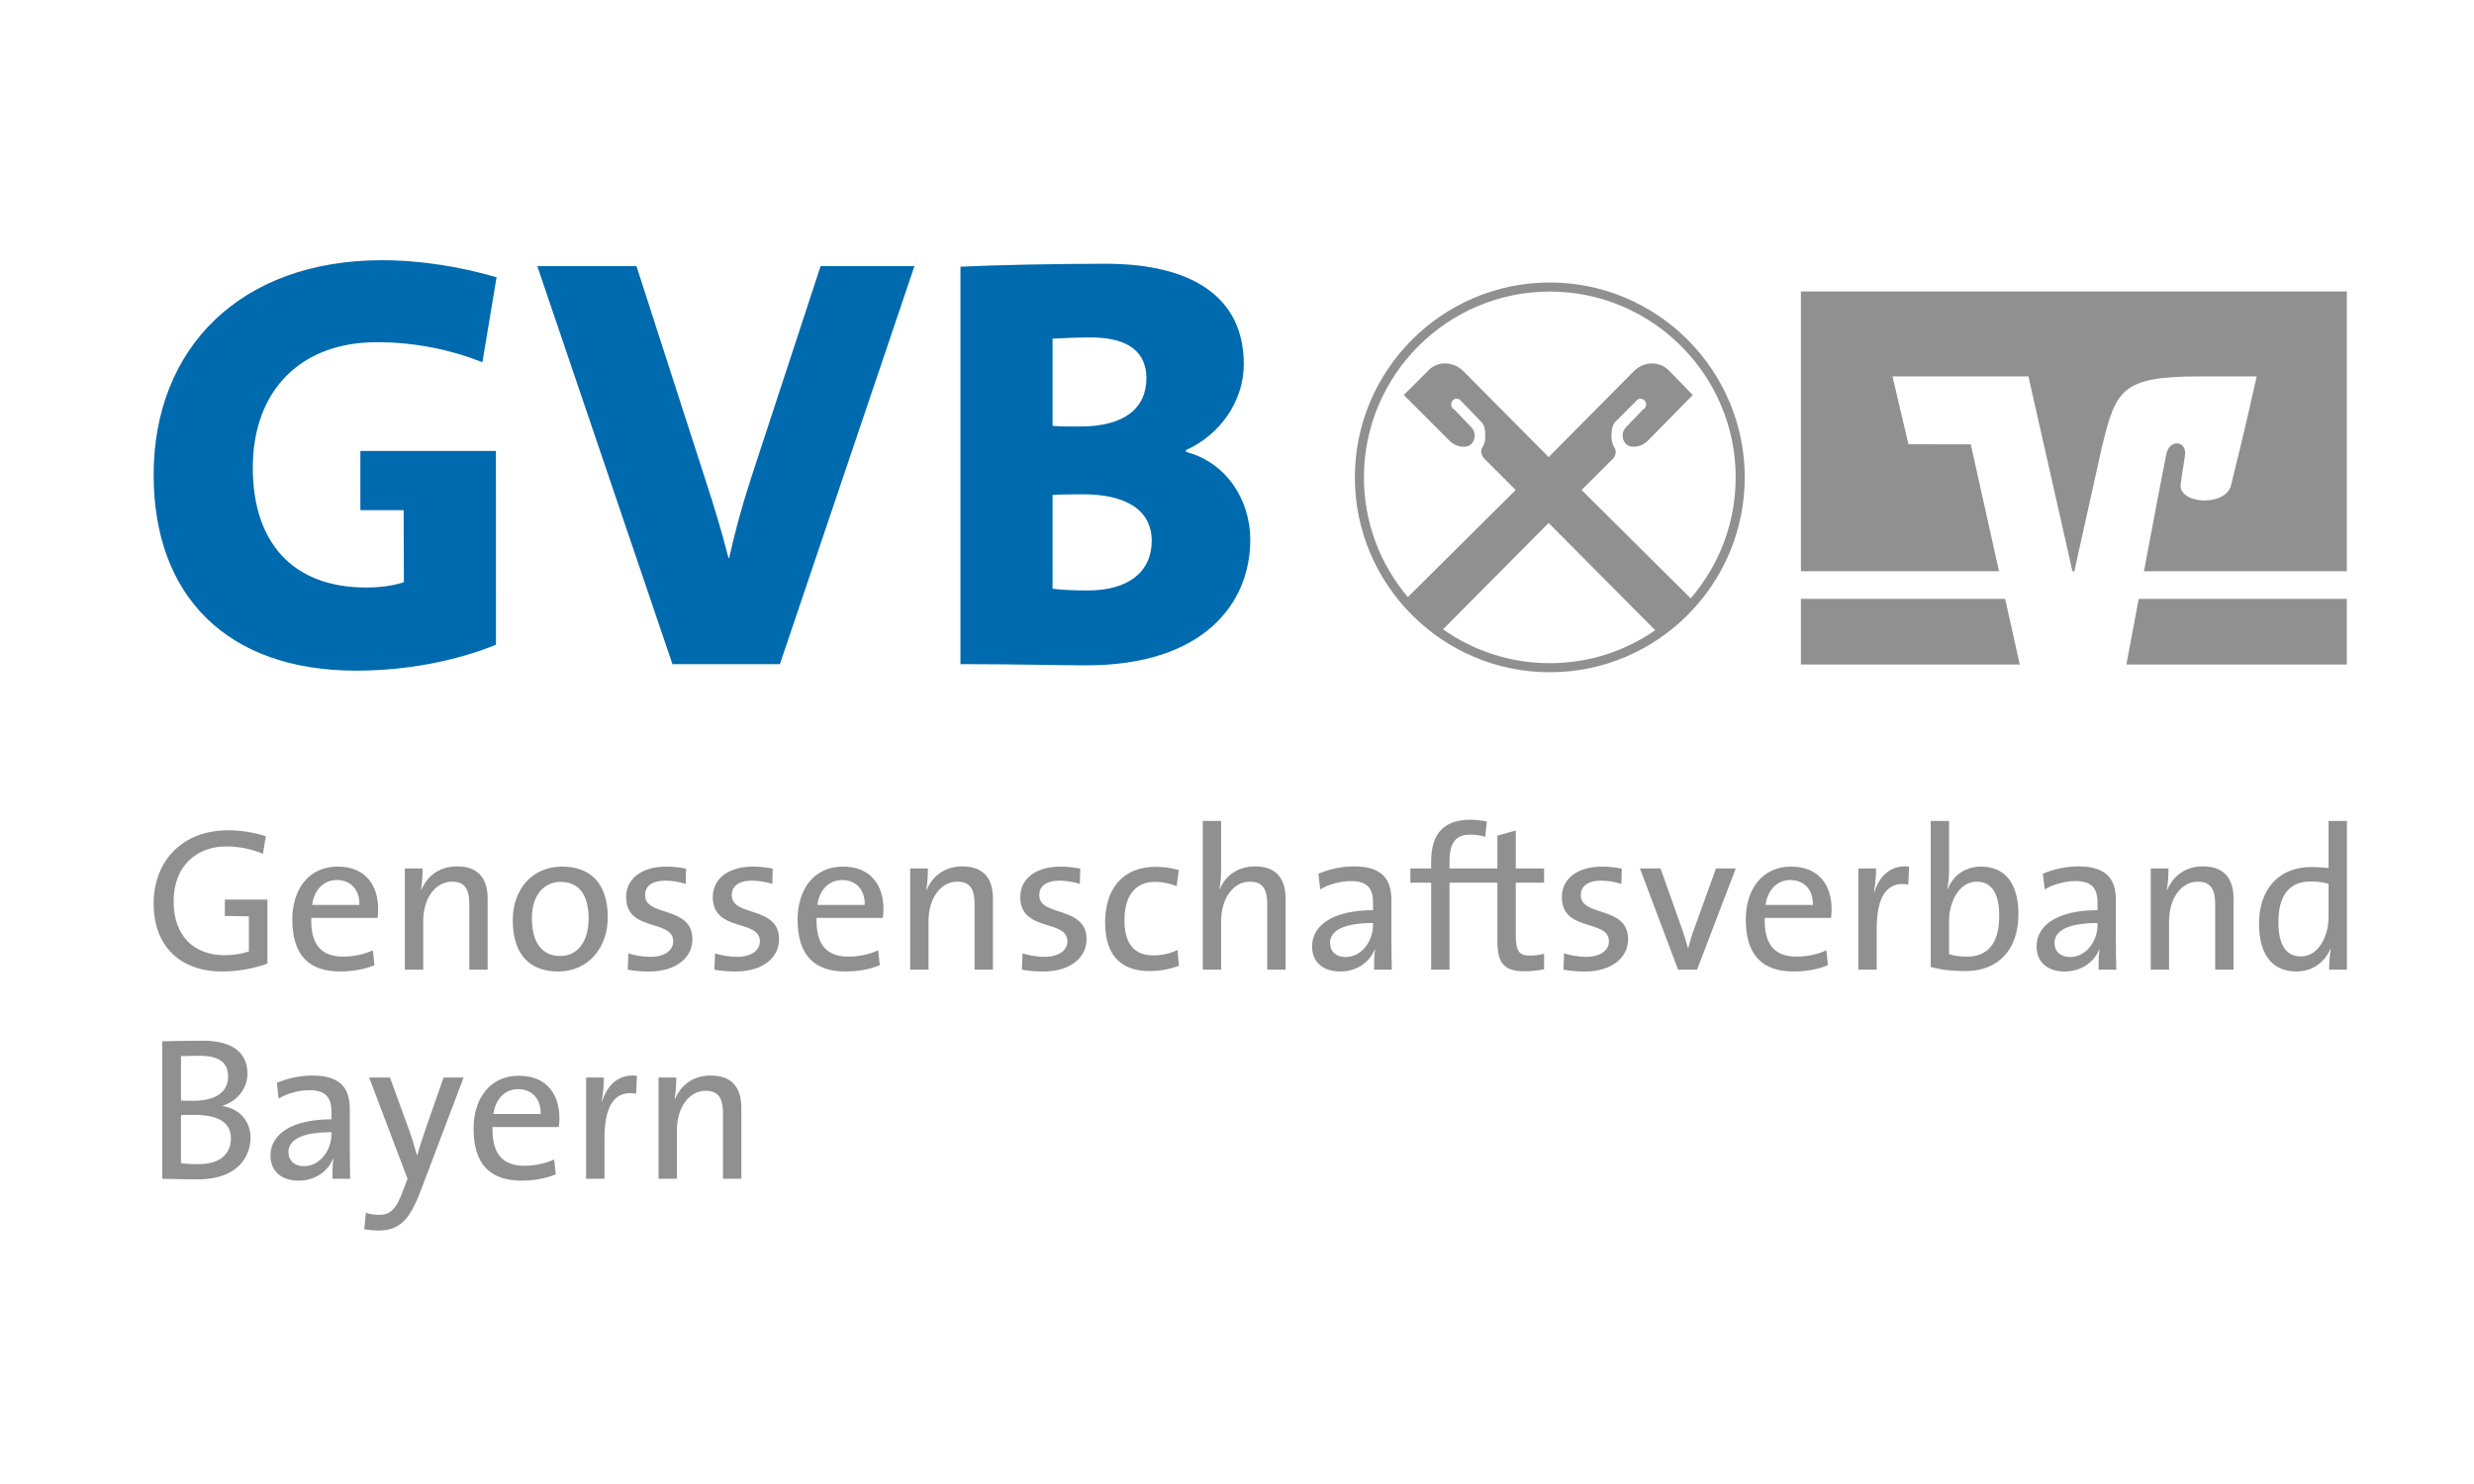 <?xml version="1.0" encoding="UTF-8"?>
<svg width="250px" height="150px" viewBox="0 0 250 150" version="1.1" xmlns="http://www.w3.org/2000/svg" xmlns:xlink="http://www.w3.org/1999/xlink">
    <!-- Generator: Sketch 61 (89581) - https://sketch.com -->
    <title>genossenschaftsverband_bayern_e_v___gvb</title>
    <desc>Created with Sketch.</desc>
    <g id="Corporates" stroke="none" stroke-width="1" fill="none" fill-rule="evenodd">
        <g id="genossenschaftsverband_bayern_e_v___gvb">
            <g id="GVB_Logo" transform="translate(13, 24)">
                <g id="g10" transform="translate(112.64, 50.99) scale(-1, 1) rotate(-180) translate(-112.64, -50.99) translate(0.421, 0.14)">
                    <g id="g3565" transform="translate(0.447, 0.048)">
                        <path d="M12.991,41.267 C11.755,41.657 10.498,41.865 9.179,41.865 C4.501,41.865 1.657,38.714 1.657,34.452 C1.657,30.148 4.357,27.595 8.56,27.595 C10.086,27.595 11.776,27.885 13.156,28.398 L13.156,34.864 L8.854,34.864 L8.854,33.214 L11.282,33.171 L11.282,29.613 C10.538,29.387 9.756,29.241 8.828,29.241 C5.697,29.241 3.677,31.219 3.677,34.678 C3.677,38.384 6.13,40.237 8.993,40.237 C10.272,40.237 11.55,39.969 12.702,39.496 L12.991,41.267 L12.991,41.267 Z M24.345,33.896 C24.345,36.242 23.13,38.198 20.245,38.198 C17.34,38.198 15.67,35.914 15.67,32.846 C15.67,29.241 17.361,27.595 20.511,27.595 C21.79,27.595 22.984,27.821 23.975,28.233 L23.81,29.736 C22.984,29.345 21.872,29.098 20.82,29.098 C18.637,29.098 17.505,30.27 17.587,33.011 L24.283,33.011 C24.325,33.36 24.345,33.649 24.345,33.896 M22.449,34.327 L17.669,34.327 C17.874,35.83 18.823,36.84 20.163,36.84 C21.604,36.84 22.491,35.83 22.449,34.327 M35.411,27.779 L35.411,34.946 C35.411,36.757 34.669,38.22 32.319,38.22 C30.567,38.22 29.31,37.271 28.712,35.851 L28.672,35.872 C28.795,36.468 28.837,37.417 28.837,38.012 L27.043,38.012 L27.043,27.779 L28.898,27.779 L28.898,32.702 C28.898,34.965 30.115,36.675 31.804,36.675 C33.164,36.675 33.555,35.83 33.555,34.389 L33.555,27.779 L35.411,27.779 L35.411,27.779 Z M47.548,33.072 C47.548,36.757 45.549,38.198 42.931,38.198 C39.839,38.198 37.946,35.811 37.946,32.804 C37.946,29.201 39.759,27.595 42.54,27.595 C45.57,27.595 47.548,29.983 47.548,33.072 M45.61,32.969 C45.61,30.355 44.292,29.159 42.766,29.159 C40.892,29.159 39.882,30.52 39.882,32.99 C39.882,35.521 41.283,36.654 42.766,36.654 C44.664,36.654 45.61,35.295 45.61,32.969 M56.099,30.849 C56.099,34.285 51.318,33.072 51.318,35.316 C51.318,36.202 51.998,36.778 53.359,36.778 C54.039,36.778 54.781,36.654 55.419,36.449 L55.461,37.993 C54.842,38.116 54.119,38.198 53.502,38.198 C50.823,38.198 49.401,36.861 49.401,35.13 C49.401,31.528 54.162,32.928 54.162,30.642 C54.162,29.695 53.234,29.076 51.875,29.076 C51.091,29.076 50.267,29.222 49.629,29.427 L49.566,27.779 C50.206,27.656 50.967,27.595 51.73,27.595 C54.451,27.595 56.099,28.994 56.099,30.849 M64.856,30.849 C64.856,34.285 60.076,33.072 60.076,35.316 C60.076,36.202 60.754,36.778 62.115,36.778 C62.796,36.778 63.537,36.654 64.175,36.449 L64.218,37.993 C63.599,38.116 62.878,38.198 62.259,38.198 C59.582,38.198 58.158,36.861 58.158,35.13 C58.158,31.528 62.92,32.928 62.92,30.642 C62.92,29.695 61.993,29.076 60.632,29.076 C59.848,29.076 59.024,29.222 58.386,29.427 L58.324,27.779 C58.963,27.656 59.725,27.595 60.488,27.595 C63.208,27.595 64.856,28.994 64.856,30.849 M75.406,33.896 C75.406,36.242 74.191,38.198 71.305,38.198 C68.399,38.198 66.73,35.914 66.73,32.846 C66.73,29.241 68.421,27.595 71.573,27.595 C72.852,27.595 74.046,27.821 75.037,28.233 L74.872,29.736 C74.046,29.345 72.934,29.098 71.882,29.098 C69.699,29.098 68.564,30.27 68.647,33.011 L75.345,33.011 C75.385,33.36 75.406,33.649 75.406,33.896 M73.511,34.327 L68.729,34.327 C68.936,35.83 69.883,36.84 71.225,36.84 C72.666,36.84 73.553,35.83 73.511,34.327 M86.47,27.779 L86.47,34.946 C86.47,36.757 85.731,38.22 83.379,38.22 C81.629,38.22 80.372,37.271 79.774,35.851 L79.734,35.872 C79.856,36.468 79.899,37.417 79.899,38.012 L78.107,38.012 L78.107,27.779 L79.96,27.779 L79.96,32.702 C79.96,34.965 81.177,36.675 82.865,36.675 C84.226,36.675 84.617,35.83 84.617,34.389 L84.617,27.779 L86.47,27.779 L86.47,27.779 Z M95.93,30.849 C95.93,34.285 91.151,33.072 91.151,35.316 C91.151,36.202 91.829,36.778 93.19,36.778 C93.868,36.778 94.612,36.654 95.25,36.449 L95.292,37.993 C94.673,38.116 93.953,38.198 93.333,38.198 C90.654,38.198 89.234,36.861 89.234,35.13 C89.234,31.528 93.993,32.928 93.993,30.642 C93.993,29.695 93.065,29.076 91.706,29.076 C90.922,29.076 90.098,29.222 89.46,29.427 L89.399,27.779 C90.037,27.656 90.8,27.595 91.561,27.595 C94.282,27.595 95.93,28.994 95.93,30.849 M105.264,28.172 L105.12,29.778 C104.459,29.427 103.554,29.222 102.688,29.222 C100.423,29.222 99.761,30.807 99.761,32.804 C99.761,35.13 100.771,36.654 102.832,36.654 C103.637,36.654 104.399,36.468 105.038,36.223 L105.243,37.848 C104.522,38.055 103.719,38.177 102.916,38.177 C99.495,38.177 97.805,35.851 97.805,32.557 C97.805,28.789 99.844,27.637 102.297,27.637 C103.493,27.637 104.583,27.904 105.264,28.172 M116.042,27.779 L116.042,34.946 C116.042,36.757 115.299,38.22 112.951,38.22 C111.239,38.22 109.982,37.313 109.384,35.914 L109.344,35.933 C109.488,36.468 109.53,37.313 109.53,37.972 L109.53,42.811 L107.675,42.811 L107.675,27.779 L109.53,27.779 L109.53,32.702 C109.53,34.965 110.745,36.675 112.433,36.675 C113.794,36.675 114.187,35.83 114.187,34.389 L114.187,27.779 L116.042,27.779 L116.042,27.779 Z M126.777,27.779 C126.756,28.666 126.734,29.757 126.734,30.725 L126.734,34.803 C126.734,36.84 125.889,38.22 122.944,38.22 C121.585,38.22 120.349,37.89 119.36,37.478 L119.544,35.893 C120.429,36.428 121.667,36.736 122.635,36.736 C124.323,36.736 124.879,35.975 124.879,34.556 L124.879,33.793 C121.008,33.793 118.72,32.373 118.72,30.129 C118.72,28.502 119.873,27.595 121.564,27.595 C123.252,27.595 124.552,28.563 125.044,29.818 L125.086,29.818 C124.985,29.241 124.985,28.502 124.985,27.779 L126.777,27.779 L126.777,27.779 Z M124.879,32.309 C124.879,30.703 123.77,29.057 122.1,29.057 C121.152,29.057 120.533,29.613 120.533,30.477 C120.533,31.405 121.317,32.495 124.879,32.495 L124.879,32.309 L124.879,32.309 Z M136.378,42.75 C135.823,42.872 135.267,42.934 134.69,42.934 C132.135,42.934 130.753,41.596 130.753,38.775 L130.753,38.012 L128.651,38.012 L128.651,36.571 L130.753,36.571 L130.753,27.779 L132.609,27.779 L132.609,36.571 L135.453,36.571 L135.453,38.012 L132.609,38.012 L132.609,38.794 C132.609,40.607 133.247,41.431 134.709,41.431 C135.203,41.431 135.74,41.37 136.214,41.203 L136.378,42.75 L136.378,42.75 Z M142.164,27.821 L142.164,29.387 C141.752,29.283 141.236,29.201 140.763,29.201 C139.609,29.201 139.301,29.655 139.301,31.342 L139.301,36.571 L142.164,36.571 L142.164,38.012 L139.301,38.012 L139.301,41.843 L137.445,41.328 L137.445,38.012 L135.345,38.012 L135.345,36.571 L137.445,36.571 L137.445,30.684 C137.445,28.48 138.086,27.616 140.188,27.616 C140.845,27.616 141.589,27.699 142.164,27.821 M150.654,30.849 C150.654,34.285 145.874,33.072 145.874,35.316 C145.874,36.202 146.555,36.778 147.913,36.778 C148.594,36.778 149.336,36.654 149.974,36.449 L150.016,37.993 C149.399,38.116 148.676,38.198 148.057,38.198 C145.378,38.198 143.958,36.861 143.958,35.13 C143.958,31.528 148.716,32.928 148.716,30.642 C148.716,29.695 147.791,29.076 146.43,29.076 C145.646,29.076 144.822,29.222 144.184,29.427 L144.121,27.779 C144.761,27.656 145.524,27.595 146.284,27.595 C149.006,27.595 150.654,28.994 150.654,30.849 M161.534,38.012 L159.535,38.012 L157.31,31.857 C157.082,31.24 156.898,30.581 156.733,29.983 L156.691,29.983 C156.526,30.621 156.321,31.259 156.093,31.918 L153.931,38.012 L151.85,38.012 L155.702,27.779 L157.619,27.779 L161.534,38.012 L161.534,38.012 Z M171.218,33.896 C171.218,36.242 170.003,38.198 167.119,38.198 C164.211,38.198 162.544,35.914 162.544,32.846 C162.544,29.241 164.233,27.595 167.387,27.595 C168.664,27.595 169.86,27.821 170.846,28.233 L170.684,29.736 C169.86,29.345 168.746,29.098 167.696,29.098 C165.511,29.098 164.378,30.27 164.461,33.011 L171.157,33.011 C171.199,33.36 171.218,33.649 171.218,33.896 M169.323,34.327 L164.543,34.327 C164.75,35.83 165.697,36.84 167.034,36.84 C168.478,36.84 169.365,35.83 169.323,34.327 M179.049,38.198 C177.01,38.424 175.958,37.005 175.525,35.585 L175.485,35.585 C175.649,36.428 175.711,37.376 175.711,38.012 L173.919,38.012 L173.919,27.779 L175.774,27.779 L175.774,31.897 C175.774,35.17 176.803,36.757 178.967,36.385 L179.049,38.198 Z M190.094,33.381 C190.094,36.51 188.733,38.198 186.322,38.198 C184.778,38.198 183.499,37.355 182.944,35.914 L182.901,35.933 C183.026,36.449 183.087,37.252 183.087,37.848 L183.087,42.811 L181.234,42.811 L181.234,28.047 C182.324,27.76 183.337,27.637 184.757,27.637 C188.053,27.637 190.094,29.797 190.094,33.381 M188.156,33.216 C188.156,30.27 186.859,29.098 184.9,29.098 C184.18,29.098 183.624,29.182 183.087,29.345 L183.087,32.743 C183.087,34.513 184.036,36.675 185.889,36.675 C187.434,36.675 188.156,35.42 188.156,33.216 M199.985,27.779 C199.964,28.666 199.943,29.757 199.943,30.725 L199.943,34.803 C199.943,36.84 199.098,38.22 196.152,38.22 C194.791,38.22 193.555,37.89 192.566,37.478 L192.752,35.893 C193.638,36.428 194.874,36.736 195.842,36.736 C197.532,36.736 198.09,35.975 198.09,34.556 L198.09,33.793 C194.215,33.793 191.928,32.373 191.928,30.129 C191.928,28.502 193.082,27.595 194.772,27.595 C196.461,27.595 197.76,28.563 198.255,29.818 L198.295,29.818 C198.191,29.241 198.191,28.502 198.191,27.779 L199.985,27.779 L199.985,27.779 Z M198.09,32.309 C198.09,30.703 196.976,29.057 195.307,29.057 C194.358,29.057 193.741,29.613 193.741,30.477 C193.741,31.405 194.525,32.495 198.09,32.495 L198.09,32.309 L198.09,32.309 Z M211.833,27.779 L211.833,34.946 C211.833,36.757 211.092,38.22 208.742,38.22 C206.99,38.22 205.733,37.271 205.137,35.851 L205.095,35.872 C205.217,36.468 205.259,37.417 205.259,38.012 L203.468,38.012 L203.468,27.779 L205.321,27.779 L205.321,32.702 C205.321,34.965 206.538,36.675 208.226,36.675 C209.587,36.675 209.978,35.83 209.978,34.389 L209.978,27.779 L211.833,27.779 L211.833,27.779 Z M223.29,27.779 L223.29,42.811 L221.435,42.811 L221.435,38.055 C220.816,38.116 220.26,38.156 219.704,38.156 C216.469,38.156 214.409,35.994 214.409,32.413 C214.409,29.427 215.666,27.595 218.181,27.595 C219.787,27.595 221.044,28.502 221.621,29.879 L221.661,29.86 C221.538,29.262 221.498,28.358 221.498,27.779 L223.29,27.779 L223.29,27.779 Z M221.435,33.072 C221.435,31.28 220.488,29.119 218.633,29.119 C217.088,29.119 216.366,30.374 216.366,32.578 C216.366,35.521 217.663,36.696 219.622,36.696 C220.199,36.696 220.816,36.633 221.435,36.468 L221.435,33.072 Z" id="path88" fill="#909090" fill-rule="nonzero"></path>
                        <path d="M11.446,10.801 C11.446,12.243 10.579,13.663 8.644,13.992 L8.644,14.032 C10.146,14.506 11.137,15.803 11.137,17.265 C11.137,19.347 9.673,20.602 6.624,20.602 C4.954,20.602 3.532,20.56 2.524,20.54 L2.524,6.643 C3.883,6.62 5.244,6.582 6.068,6.582 C10.414,6.582 11.446,9.134 11.446,10.801 M9.178,16.959 C9.178,15.433 7.963,14.527 5.675,14.527 C5.18,14.527 4.811,14.527 4.42,14.548 L4.42,19.038 C4.975,19.057 5.656,19.078 6.294,19.078 C8.54,19.078 9.178,18.193 9.178,16.959 M9.468,10.738 C9.468,9.215 8.458,8.124 6.19,8.124 C5.366,8.124 4.768,8.166 4.42,8.228 L4.42,13.086 C4.747,13.107 5.47,13.107 5.717,13.107 C7.86,13.107 9.468,12.53 9.468,10.738 M21.521,6.643 C21.502,7.526 21.48,8.619 21.48,9.586 L21.48,13.663 C21.48,15.702 20.635,17.079 17.69,17.079 C16.329,17.079 15.093,16.752 14.104,16.34 L14.29,14.753 C15.175,15.29 16.411,15.598 17.379,15.598 C19.07,15.598 19.627,14.837 19.627,13.415 L19.627,12.655 C15.752,12.655 13.464,11.233 13.464,8.991 C13.464,7.364 14.617,6.455 16.308,6.455 C17.998,6.455 19.296,7.425 19.79,8.68 L19.832,8.68 C19.729,8.103 19.729,7.364 19.729,6.643 L21.521,6.643 L21.521,6.643 Z M19.627,11.171 C19.627,9.565 18.514,7.919 16.844,7.919 C15.896,7.919 15.279,8.473 15.279,9.339 C15.279,10.265 16.061,11.355 19.627,11.355 L19.627,11.171 Z M32.98,16.876 L30.96,16.876 L29.311,12.181 C28.918,11.047 28.487,9.751 28.301,9.031 L28.259,9.031 C28.033,9.834 27.807,10.637 27.477,11.562 L25.54,16.876 L23.437,16.876 L27.313,6.643 L26.879,5.489 C26.159,3.511 25.561,2.998 24.428,2.998 C23.953,2.998 23.541,3.061 23.108,3.203 L22.943,1.536 C23.355,1.474 23.891,1.411 24.282,1.411 C26.55,1.411 27.517,2.442 28.713,5.612 L32.98,16.876 L32.98,16.876 Z M42.664,12.756 C42.664,15.104 41.447,17.058 38.562,17.058 C35.657,17.058 33.988,14.774 33.988,11.706 C33.988,8.103 35.678,6.455 38.831,6.455 C40.109,6.455 41.303,6.683 42.292,7.095 L42.127,8.598 C41.303,8.207 40.192,7.959 39.139,7.959 C36.954,7.959 35.822,9.134 35.904,11.873 L42.6,11.873 C42.643,12.221 42.664,12.511 42.664,12.756 M40.768,13.189 L35.989,13.189 C36.194,14.692 37.142,15.702 38.48,15.702 C39.923,15.702 40.809,14.692 40.768,13.189 M50.493,17.058 C48.454,17.286 47.403,15.866 46.97,14.444 L46.928,14.444 C47.093,15.29 47.156,16.236 47.156,16.876 L45.362,16.876 L45.362,6.643 L47.217,6.643 L47.217,10.759 C47.217,14.032 48.249,15.619 50.412,15.249 L50.493,17.058 L50.493,17.058 Z M61.045,6.643 L61.045,13.806 C61.045,15.619 60.301,17.079 57.954,17.079 C56.202,17.079 54.945,16.133 54.347,14.713 L54.307,14.734 C54.429,15.33 54.472,16.276 54.472,16.876 L52.678,16.876 L52.678,6.643 L54.533,6.643 L54.533,11.562 C54.533,13.827 55.748,15.537 57.438,15.537 C58.797,15.537 59.19,14.692 59.19,13.25 L59.19,6.643 L61.045,6.643 Z" id="path92" fill="#909090" fill-rule="nonzero"></path>
                        <path d="M36.31,97.761 C32.91,98.773 28.794,99.49 24.739,99.49 C10.425,99.49 1.658,90.609 1.658,77.793 C1.658,65.573 9.054,58.004 22.115,58.004 C27.304,58.004 32.314,59.016 36.251,60.627 L36.245,80.214 L22.548,80.214 L22.548,74.224 L26.92,74.224 L26.945,66.945 C25.874,66.587 24.562,66.408 23.129,66.408 C15.615,66.408 11.678,71.059 11.678,78.509 C11.678,86.376 16.57,91.204 24.202,91.204 C28.08,91.204 31.718,90.431 34.88,89.178 L36.31,97.761 L36.31,97.761 Z M78.537,98.894 L69.054,98.894 L62.017,77.436 C60.883,73.92 60.405,71.952 59.809,69.389 L59.75,69.389 C59.034,72.191 58.258,74.695 57.544,76.899 L50.446,98.894 L40.426,98.894 L54.083,58.661 L64.94,58.661 L78.537,98.894 L78.537,98.894 Z M112.473,71.236 C112.473,75.23 110.087,79.046 105.973,80.117 L105.973,80.297 C109.432,81.846 111.818,85.244 111.818,88.998 C111.818,95.735 106.63,99.133 97.861,99.133 C92.912,99.133 86.888,99.012 83.188,98.835 L83.188,58.661 C89.035,58.661 93.508,58.541 95.894,58.541 C107.763,58.541 112.473,64.8 112.473,71.236 M101.977,87.568 C101.977,84.529 99.769,82.68 95.237,82.68 C94.163,82.68 93.269,82.68 92.494,82.742 L92.494,91.562 C93.627,91.623 94.941,91.682 96.371,91.682 C100.247,91.682 101.977,90.133 101.977,87.568 M102.514,71.118 C102.514,68.018 100.188,66.11 96.073,66.11 C94.641,66.11 93.269,66.171 92.494,66.289 L92.494,75.766 C93.21,75.828 95.118,75.828 95.596,75.828 C99.949,75.828 102.514,74.218 102.514,71.118" id="path96" fill="#006AAE" fill-rule="nonzero"></path>
                        <path d="M223.281,58.626 L223.281,65.259 L202.252,65.259 C201.68,62.214 201.194,59.63 201.006,58.626 L223.281,58.626 Z" id="path100" fill="#909090"></path>
                        <polygon id="path104" fill="#909090" points="168.114 65.26 168.114 58.627 190.231 58.627 188.754 65.26"></polygon>
                        <path d="M178.982,80.886 L177.371,87.747 L191.104,87.747 L195.556,68.052 L195.744,68.052 L198.546,80.669 C199.958,86.397 200.49,87.747 208.448,87.747 L214.172,87.747 C214.172,87.747 213.016,82.467 211.578,76.736 C211.03,74.551 206.253,74.811 206.489,76.85 C206.515,77.064 206.741,78.6 206.92,79.692 C207.18,81.267 205.369,81.461 205.042,79.908 C204.809,78.79 203.759,73.256 202.781,68.052 L223.282,68.052 L223.282,96.33 L168.114,96.33 L168.114,68.052 L188.135,68.052 L185.281,80.876 L178.982,80.886 L178.982,80.886 Z" id="path108" fill="#909090"></path>
                        <path d="M145.951,76.262 L148.745,79.047 L148.975,79.278 C148.975,79.278 149.674,79.827 149.283,80.518 C148.895,81.139 148.975,81.913 148.975,81.913 C148.975,82.612 149.283,83.073 149.283,83.073 L151.449,85.245 L151.53,85.323 C151.688,85.555 152.07,85.555 152.307,85.323 C152.537,85.086 152.537,84.776 152.307,84.471 L152.227,84.471 L150.448,82.612 C149.985,82.149 149.985,81.369 150.448,80.909 C150.908,80.44 151.916,80.598 152.537,81.139 L152.848,81.45 L157.186,85.864 L154.782,88.34 C153.771,89.35 152.227,89.27 151.219,88.26 L142.625,79.588 L134.025,88.26 C133.023,89.27 131.392,89.35 130.469,88.34 L127.988,85.864 L132.713,81.139 C133.332,80.598 134.336,80.44 134.805,80.909 C135.268,81.369 135.268,82.149 134.805,82.612 L133.023,84.471 L132.943,84.471 C132.713,84.776 132.713,85.086 132.943,85.323 C133.173,85.555 133.484,85.555 133.717,85.323 L133.795,85.245 L135.887,83.073 C135.887,83.073 136.278,82.612 136.197,81.913 C136.197,81.913 136.349,81.139 135.887,80.518 C135.578,79.827 136.278,79.278 136.278,79.278 L136.506,79.047 L139.293,76.262 L128.396,65.439 C125.63,68.712 123.958,72.934 123.958,77.541 C123.958,82.713 126.067,87.406 129.469,90.811 C132.873,94.215 137.569,96.321 142.739,96.321 C147.914,96.321 152.607,94.215 156.011,90.811 C159.415,87.406 161.524,82.713 161.524,77.541 C161.524,72.877 159.811,68.605 156.979,65.312 L145.951,76.262 L145.951,76.262 Z M142.739,58.758 C138.729,58.758 135.005,60.026 131.948,62.183 L142.625,72.93 L153.395,62.088 C150.365,59.99 146.695,58.758 142.739,58.758 M142.739,97.238 C131.889,97.238 123.044,88.391 123.041,77.541 C123.044,66.686 131.889,57.841 142.739,57.841 C153.594,57.841 162.439,66.686 162.441,77.541 C162.439,88.391 153.594,97.238 142.739,97.238" id="path112" fill="#909090"></path>
                    </g>
                </g>
            </g>
        </g>
    </g>
</svg>